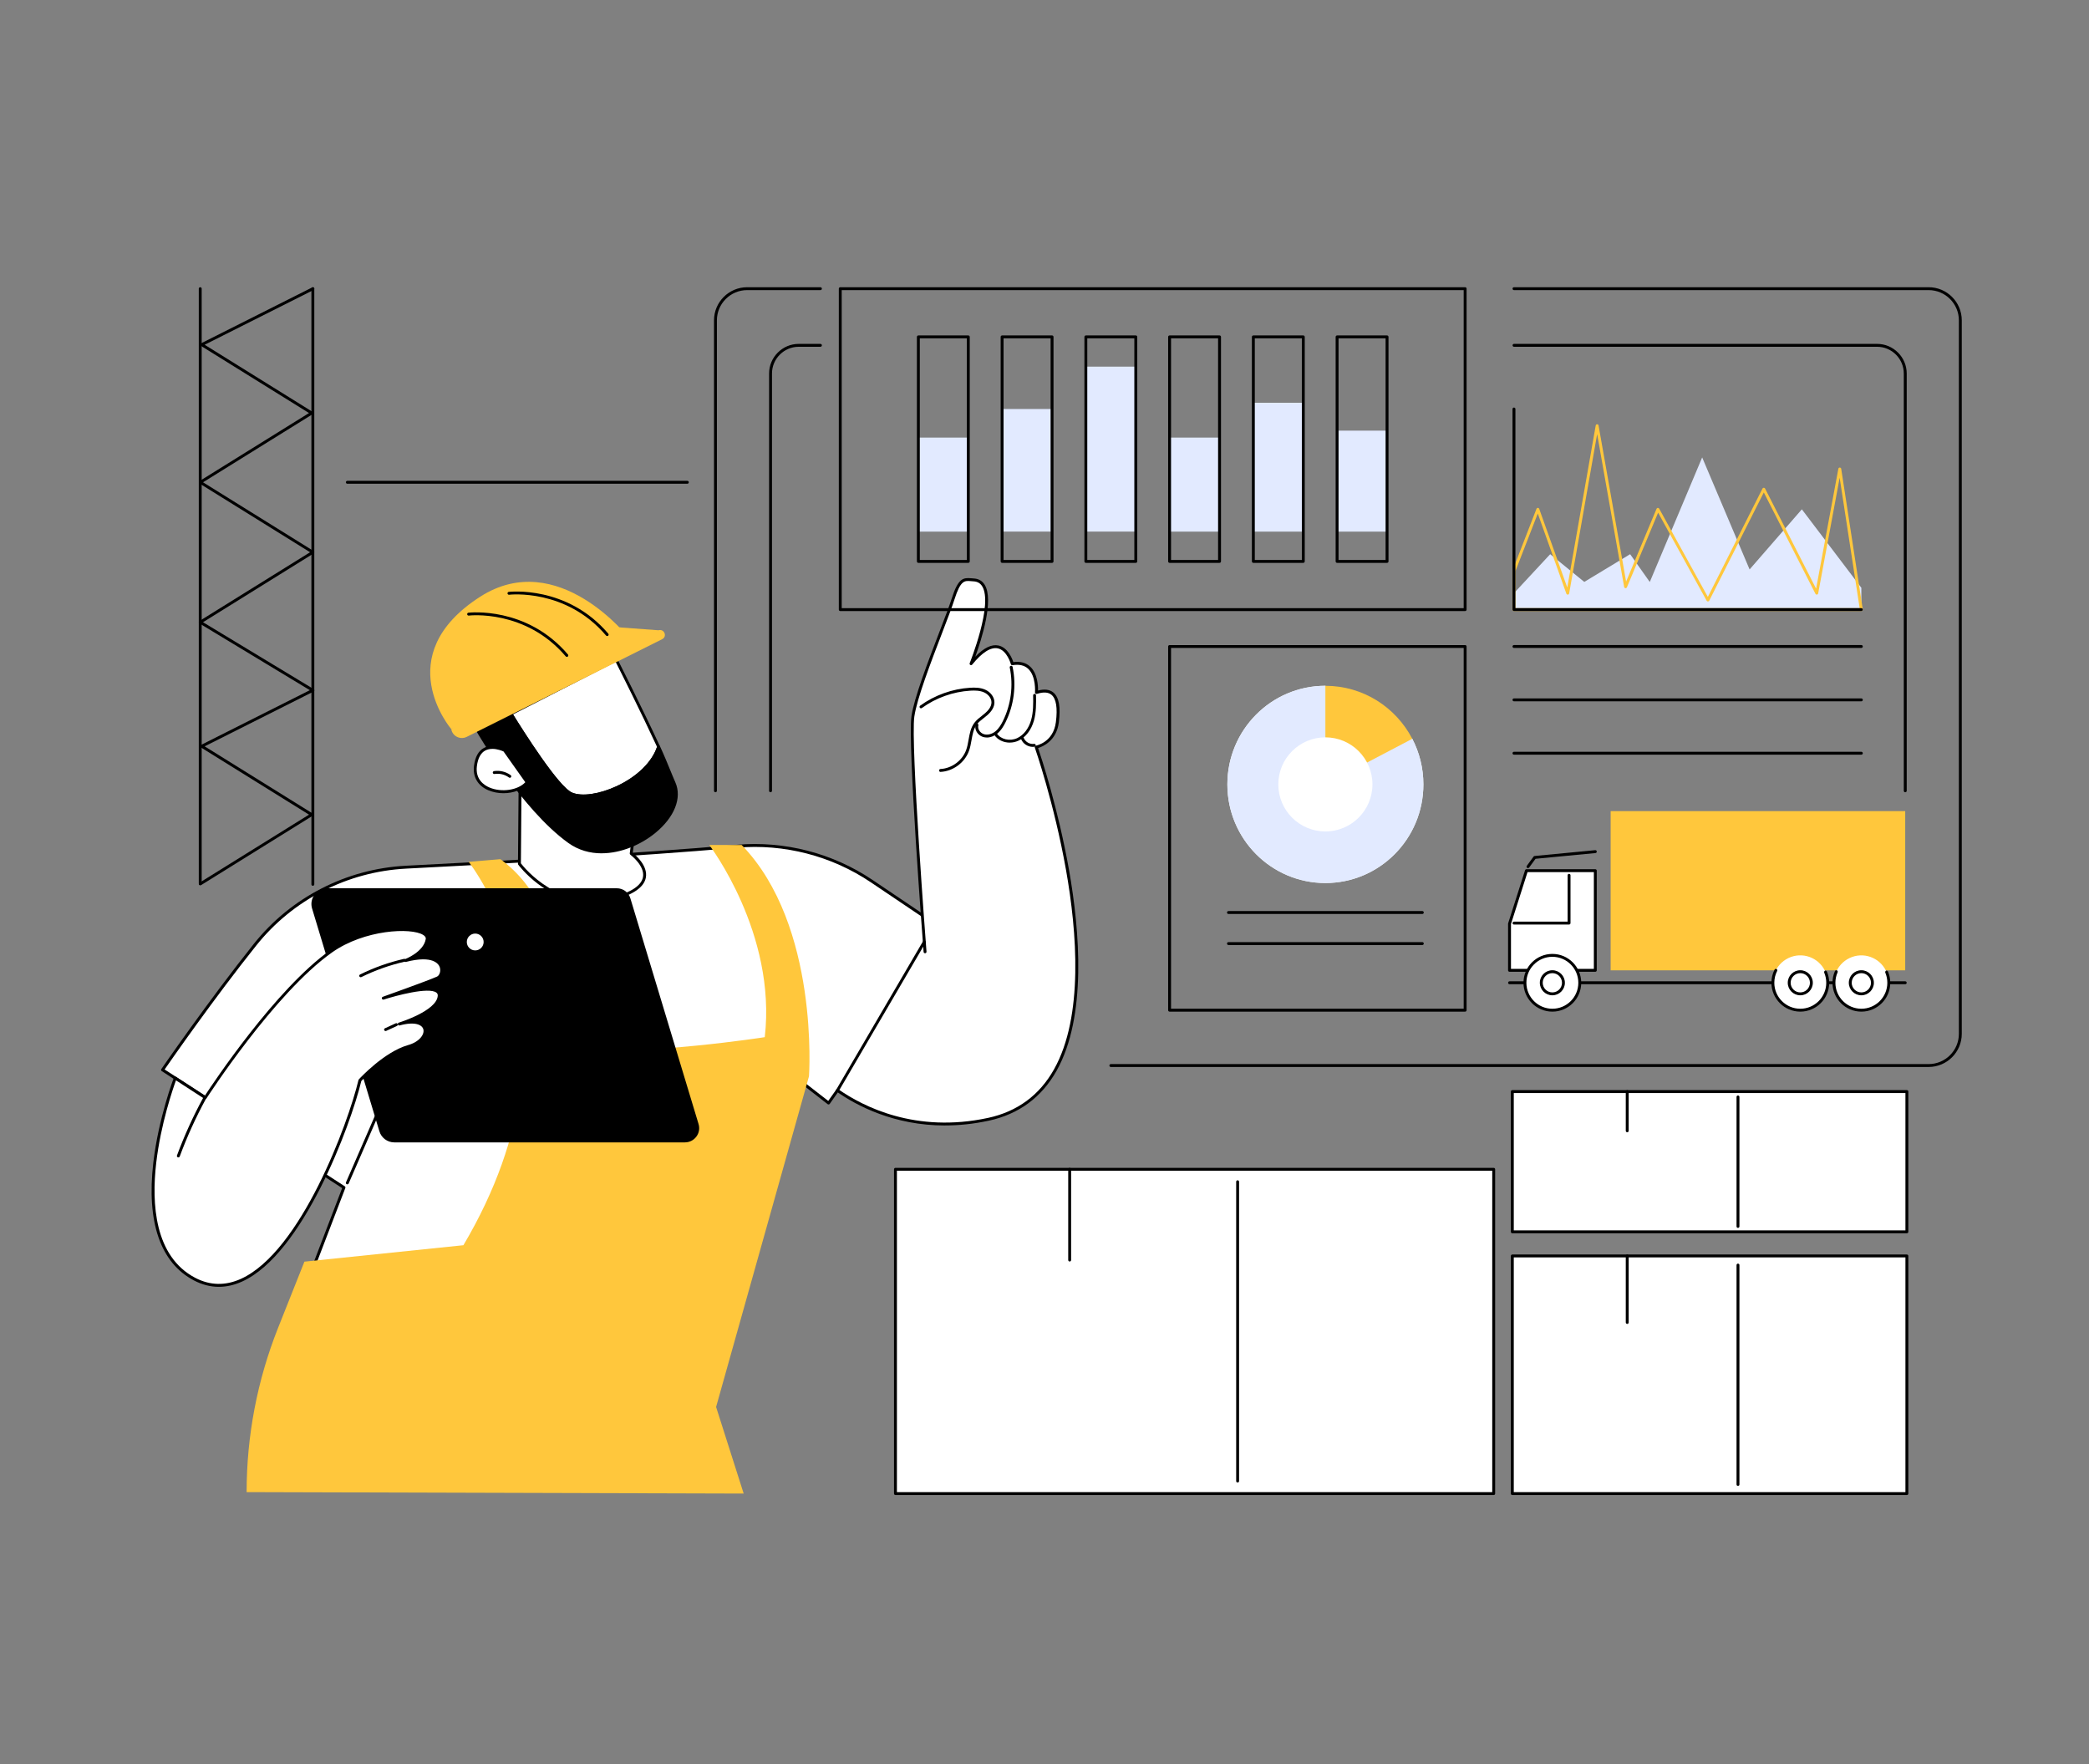 <?xml version="1.0" encoding="UTF-8"?>
<svg id="Layer_1" data-name="Layer 1" xmlns="http://www.w3.org/2000/svg" viewBox="0 0 752 635">
  <rect x="0" y="0" width="752" height="635" fill="#808080" stroke="none"/>
  <defs>
    <style>
      .cls-1 {
        fill: #e2eaff;
      }

      .cls-2 {
        fill: #ffc73c;
      }

      .cls-3 {
        fill: #fff;
      }
    </style>
  </defs>
  <g id="Reports_and_analytics" data-name="Reports and analytics">
    <g>
      <g>
        <g>
          <path class="cls-3" d="M123.82,427.47l-65.3-42.34s16.76-24.37,33.33-45.11c13.28-16.63,33.06-26.75,54.29-27.86,32.39-1.69,78.12-3.99,119.16-7.54,17.12-1.48,34.22,2.94,48.47,12.54l27.73,18.68-43.23,61.2-16.16-12.56-130.86,80.15h-41.67l14.23-37.16Z"/>
          <path d="M151.25,465.16h-41.67c-.17,0-.33-.08-.43-.23-.1-.14-.12-.32-.06-.48l14.08-36.77-64.94-42.11c-.12-.08-.2-.2-.23-.34-.03-.14,0-.28.08-.4.17-.24,16.96-24.62,33.35-45.14,13.35-16.71,33.28-26.94,54.67-28.05l5.69-.3c31.56-1.64,74.78-3.89,113.46-7.24,17.18-1.49,34.51,3,48.81,12.63l27.73,18.68c.12.08.2.2.22.34.03.14,0,.28-.09.4l-43.23,61.2c-.08.12-.21.19-.35.22-.14.02-.28-.02-.4-.1l-15.87-12.34-130.55,79.96c-.08.05-.18.08-.27.08ZM110.34,464.11h40.76l130.73-80.07c.19-.11.42-.1.59.03l15.73,12.23,42.61-60.32-27.28-18.38c-14.1-9.5-31.19-13.93-48.13-12.46-38.7,3.35-81.93,5.6-113.49,7.24l-5.69.3c-21.1,1.1-40.75,11.18-53.91,27.66-15.15,18.97-30.65,41.24-33,44.64l64.85,42.05c.21.13.29.39.2.63l-13.96,36.45Z"/>
        </g>
        <path d="M125.03,426.33c-.07,0-.14-.01-.21-.04-.26-.11-.39-.42-.27-.69l10.39-23.91c.11-.26.42-.39.69-.27.26.11.39.42.27.69l-10.39,23.91c-.09.2-.28.31-.48.31Z"/>
      </g>
      <path class="cls-2" d="M168.72,310.25s45.86,57.3-1.9,137.99l-57.24,5.92-9.48,23.84c-7.48,18.81-11.32,38.87-11.32,59.12l178.93.52-9.93-31.17,33.44-119.04s3.86-54.3-24.23-83.26h-11.67s24.3,31.77,19.98,69.18c0,0-43.47,6.77-67.87,4.18,0,0-1.04-49.4-27.3-68.25l-11.41.96Z"/>
      <g>
        <g>
          <path class="cls-3" d="M187.26,277.02l-.28,33.93s13.11,18.17,33.85,12.52c20.74-5.65,6.39-16.23,6.39-16.23l3-22.81-42.96-7.41Z"/>
          <path d="M212.96,325.07c-16.21,0-26.28-13.65-26.4-13.81-.07-.09-.1-.2-.1-.31l.28-33.93c0-.15.07-.3.19-.4.12-.1.27-.14.42-.11l42.96,7.41c.28.05.47.31.43.58l-2.96,22.51c1.12.89,5.5,4.68,4.71,8.91-.64,3.43-4.51,6.14-11.52,8.05-2.81.77-5.49,1.1-8.02,1.1ZM187.51,310.78c1.25,1.63,13.98,17.42,33.19,12.19,6.58-1.79,10.2-4.23,10.76-7.23.77-4.09-4.5-8.03-4.55-8.07-.15-.11-.23-.3-.21-.49l2.94-22.31-41.86-7.22-.27,33.14Z"/>
        </g>
        <g>
          <g>
            <g>
              <path class="cls-3" d="M205.75,285.8c7.72,3.24,27.41-4.58,31.33-17-6.32-13.69-15.23-31.26-15.23-31.26l-37.9,19.41c4.57,7.42,16.86,26.77,21.8,28.84Z"/>
              <path d="M210.04,287.05c-1.73,0-3.26-.25-4.49-.77-5.03-2.11-17.09-21.02-22.05-29.05-.08-.12-.1-.27-.06-.41.04-.14.14-.26.26-.32l37.9-19.41c.12-.06.27-.07.4-.03.13.04.24.14.3.26.09.18,8.99,17.73,15.24,31.27.05.12.06.25.02.38-1.84,5.84-7.52,11.45-15.17,15-4.36,2.02-8.78,3.09-12.36,3.09ZM184.69,257.17c4.15,6.71,16.5,26.15,21.26,28.15,3.51,1.48,9.8.57,16.01-2.31,7.31-3.39,12.74-8.67,14.56-14.17-5.66-12.26-13.45-27.72-14.9-30.59l-36.93,18.91Z"/>
            </g>
            <g>
              <path d="M242.6,281.78c-1.25-2.79-3.06-7.64-5.53-12.97-3.91,12.41-23.61,20.24-31.33,17-4.94-2.07-17.23-21.43-21.8-28.84l-11.93,6.11s15.78,27.66,32.85,39.94c16.25,11.68,43.84-7.57,37.73-21.23Z"/>
              <path d="M216.57,307.17c-4.18,0-8.33-1.1-12-3.74-16.97-12.2-32.84-39.83-33-40.1-.07-.12-.09-.27-.05-.41.04-.14.14-.25.26-.32l11.93-6.11c.24-.13.54-.04.68.19,3.82,6.2,16.68,26.58,21.56,28.63,3.51,1.48,9.8.57,16.01-2.31,7.4-3.43,12.86-8.8,14.62-14.36.07-.21.25-.35.47-.36.23,0,.42.11.51.3,1.53,3.31,2.82,6.46,3.85,8.98.65,1.58,1.2,2.94,1.68,4,2.51,5.61-.26,12.63-7.23,18.31-5.12,4.18-12.25,7.29-19.28,7.29ZM172.75,263.28c2.17,3.7,16.86,28.11,32.43,39.3,9.39,6.75,22.14,2.91,30.01-3.51,6.59-5.37,9.24-11.92,6.93-17.08-.48-1.07-1.04-2.44-1.69-4.03-.91-2.22-2.02-4.92-3.3-7.78-2.2,5.4-7.61,10.48-14.73,13.77-6.47,3-13.08,3.91-16.85,2.32-4.94-2.08-16.69-20.39-21.79-28.64l-11.01,5.64Z"/>
            </g>
          </g>
          <g>
            <g>
              <path class="cls-3" d="M181.6,270.1s-9.14-4.65-10.45,5.63c-1.31,10.27,13.99,11.62,18.61,5.89l-8.16-11.52Z"/>
              <path d="M181.23,285.53c-1.85,0-3.73-.34-5.43-1.06-3.79-1.61-5.68-4.82-5.17-8.8.41-3.23,1.62-5.39,3.59-6.44,3.29-1.75,7.44.32,7.61.41.08.04.14.09.19.16l8.16,11.52c.13.19.13.45-.02.63-1.85,2.3-5.34,3.58-8.93,3.58ZM177.23,269.58c-.85,0-1.72.15-2.52.57-1.65.88-2.68,2.78-3.04,5.64-.6,4.76,2.59,6.87,4.55,7.7,4.36,1.85,10.24.95,12.88-1.91l-7.84-11.07c-.45-.21-2.17-.94-4.03-.94Z"/>
            </g>
            <path d="M183.54,279.98c-.11,0-.21-.03-.31-.1-1.5-1.09-3.4-1.56-5.23-1.27-.29.05-.55-.15-.6-.43-.05-.29.15-.55.43-.6,2.1-.33,4.29.2,6.01,1.46.23.17.28.5.11.73-.1.14-.26.21-.42.21Z"/>
          </g>
          <g>
            <g>
              <path class="cls-2" d="M237.08,226.88l-22.3-1.64-52.34,37.22c.43,2.57,3.29,3.97,5.63,2.76l70.3-35.13c1.91-.96.77-3.8-1.29-3.22Z"/>
              <path class="cls-2" d="M215.21,239.13l11.36-9.27s-25.68-33.08-53.76-15.03c-33,21.22-10.37,47.62-10.37,47.62l52.77-23.33Z"/>
            </g>
            <path d="M204.05,236.45c-.15,0-.29-.06-.4-.18-14.48-17.04-34.69-14.71-34.89-14.68-.29.04-.55-.17-.58-.45-.04-.29.17-.55.45-.58.21-.03,20.95-2.44,35.82,15.04.19.22.16.55-.06.74-.1.08-.22.12-.34.12Z"/>
            <path d="M218.57,228.95c-.15,0-.29-.06-.4-.18-14.48-17.04-34.69-14.71-34.89-14.68-.29.04-.55-.17-.58-.45-.04-.29.17-.55.45-.58.21-.02,20.95-2.44,35.82,15.04.19.22.16.55-.06.74-.1.08-.22.12-.34.12Z"/>
          </g>
        </g>
      </g>
      <g>
        <path class="cls-3" d="M328.61,257.89c-1.42,9.71,4.37,84.73,4.37,84.73l-4.03-3.09s-25.89,24.19-33.61,47.99c0,0,22.75,23.51,60.45,15.4,59.69-12.85,17.22-133.99,17.22-133.99,0,0,6.64-1.22,7.61-8.92.97-7.7-.53-12.94-7.52-10.72,0,0,1.04-11.98-8.71-10.35,0,0-3.64-13.81-14.83-.02,0,0,11.96-29.57.9-30.16-3.04-.16-4.8-1.25-7.37,6.85-2.57,8.1-13.07,32.58-14.49,42.29Z"/>
        <path d="M340.16,405.14c-18.37,0-31.83-7.17-38.99-12.19-.24-.17-.29-.49-.13-.73.17-.24.49-.29.73-.13,8.94,6.26,27.84,15.93,53.91,10.32,10.53-2.27,18.53-8.16,23.77-17.52,10.68-19.06,8.23-49.51,4.3-71.7-4.27-24.09-11.17-43.9-11.24-44.1-.05-.14-.04-.3.04-.43.08-.13.21-.22.36-.25.26-.05,6.28-1.26,7.19-8.47.65-5.11.11-8.42-1.59-9.84-1.15-.96-2.92-1.07-5.26-.32-.16.05-.35.02-.48-.09s-.21-.28-.19-.45c0-.06.46-5.8-2.48-8.52-1.35-1.24-3.24-1.67-5.62-1.27-.27.04-.52-.12-.59-.38-.01-.05-1.35-4.96-4.68-5.67-2.54-.54-5.65,1.42-9.24,5.84-.16.2-.45.25-.67.12-.22-.13-.32-.41-.22-.65.09-.21,8.54-21.3,4.46-27.71-.69-1.09-1.71-1.66-3.1-1.73-.31-.02-.61-.04-.9-.07-2.34-.21-3.75-.33-5.94,6.55-.84,2.65-2.51,7.02-4.45,12.07-4.04,10.54-9.07,23.65-10.01,30.14-1.39,9.54,4.32,83.87,4.38,84.62.02.29-.19.54-.48.56-.29.02-.54-.19-.56-.48-.24-3.07-5.78-75.19-4.37-84.85.96-6.6,6.01-19.78,10.07-30.36,1.93-5.04,3.6-9.39,4.43-12.01,2.32-7.32,4.09-7.53,7.03-7.28.28.02.57.05.87.07,1.73.09,3.05.84,3.92,2.21,3.49,5.48-1.15,19.91-3.34,25.96,3.09-3.21,5.9-4.56,8.36-4.03,3.33.72,4.89,4.63,5.33,5.97,2.51-.32,4.54.21,6.05,1.61,2.67,2.46,2.88,6.86,2.84,8.62,2.36-.61,4.22-.37,5.53.72,2.02,1.68,2.66,5.2,1.96,10.77-.84,6.61-5.75,8.69-7.46,9.21,1.13,3.33,7.2,21.76,11.1,43.73,3.96,22.36,6.41,53.06-4.42,72.39-5.4,9.63-13.63,15.69-24.46,18.03-5.58,1.2-10.83,1.71-15.74,1.71Z"/>
        <path d="M338.57,277.87c-.28,0-.51-.22-.52-.5-.01-.29.21-.53.5-.55,4.08-.21,7.89-3.04,9.27-6.89.42-1.16.64-2.45.86-3.69.37-2.1.75-4.27,2.07-6.04.76-1.02,1.75-1.79,2.72-2.54.39-.31.8-.62,1.17-.95,1.05-.9,2.29-2.31,2.27-3.91-.02-1.64-1.35-2.97-2.66-3.56-1.57-.71-3.38-.71-4.93-.62-6.22.37-12.43,2.59-17.47,6.25-.23.17-.56.12-.73-.12-.17-.23-.12-.56.12-.73,5.21-3.78,11.61-6.07,18.03-6.45,1.69-.1,3.65-.09,5.43.71,1.94.87,3.25,2.68,3.27,4.5.02,1.61-.87,3.2-2.63,4.72-.4.34-.81.66-1.21.98-.95.74-1.85,1.44-2.52,2.34-1.17,1.57-1.51,3.53-1.88,5.6-.23,1.29-.46,2.62-.91,3.86-1.52,4.23-5.72,7.35-10.21,7.58,0,0-.02,0-.03,0Z"/>
        <path d="M355.23,265.48c-.47,0-.93-.07-1.37-.2-1.94-.61-3.16-2.65-2.68-4.45.07-.28.36-.44.64-.37.28.07.44.36.37.64-.34,1.26.59,2.74,1.99,3.18,1.28.4,2.86.02,4.13-1,1.29-1.04,2.15-2.57,2.74-3.78,2.91-5.92,3.78-12.74,2.44-19.21-.06-.28.12-.56.41-.62.28-.06.56.12.62.41,1.39,6.69.49,13.75-2.53,19.88-.65,1.31-1.57,2.97-3.03,4.14-1.12.9-2.46,1.39-3.73,1.39Z"/>
        <path d="M363.5,267.32c-2.25,0-4.42-1-5.56-2.78-.16-.24-.08-.57.16-.72.24-.16.57-.08.72.16,1.4,2.19,4.7,2.96,7.36,1.72,2.33-1.09,4.17-3.49,5.03-6.59.79-2.84.75-5.87.7-8.8,0-.29.23-.53.51-.53h0c.29,0,.52.23.52.51.05,3,.09,6.11-.74,9.09-.95,3.39-2.99,6.04-5.59,7.25-.99.46-2.07.68-3.12.68Z"/>
        <path d="M371.77,268.85c-1.8,0-3.58-1.17-4.22-2.87-.1-.27.03-.57.3-.67.27-.1.57.03.67.3.54,1.43,2.21,2.4,3.72,2.16.29-.05.55.15.6.43.05.28-.15.55-.43.6-.21.03-.43.05-.64.05Z"/>
        <path d="M301.47,393.04c-.09,0-.18-.02-.26-.07-.25-.15-.33-.47-.19-.71l31.25-53.43c.15-.25.46-.33.71-.19.25.15.33.47.19.71l-31.25,53.43c-.1.17-.27.26-.45.26Z"/>
      </g>
      <g>
        <g>
          <g>
            <path d="M250.96,404.78l-24.54-81.23c-.59-1.94-2.37-3.27-4.4-3.27h-104.25c-3.45,0-5.92,3.33-4.92,6.63l24.21,80.14c.66,2.17,2.66,3.66,4.92,3.66h104.58c3.08,0,5.29-2.98,4.4-5.93Z"/>
            <path d="M246.56,411.23h-104.58c-2.52,0-4.7-1.62-5.42-4.03l-24.21-80.14c-.52-1.73-.21-3.56.88-5.02,1.08-1.45,2.74-2.29,4.55-2.29h104.25c2.28,0,4.24,1.46,4.9,3.64l24.54,81.23c.47,1.57.19,3.22-.79,4.53-.98,1.31-2.47,2.07-4.11,2.07ZM117.76,320.8c-1.48,0-2.83.68-3.71,1.87-.88,1.19-1.14,2.68-.71,4.09l24.21,80.14c.59,1.96,2.37,3.28,4.42,3.28h104.58c1.3,0,2.5-.6,3.27-1.65.78-1.05,1.01-2.36.63-3.61l-24.54-81.23c-.52-1.73-2.09-2.9-3.9-2.9h-104.25Z"/>
          </g>
          <path class="cls-3" d="M174.1,339.09c0,1.67-1.36,3.03-3.03,3.03s-3.03-1.36-3.03-3.03,1.36-3.03,3.03-3.03,3.03,1.36,3.03,3.03Z"/>
        </g>
        <g>
          <g>
            <path class="cls-3" d="M63.08,388.09s-21.98,57.17,6.93,72.35c28.91,15.18,54.43-50.12,59.53-71.54,0,0,8.94-9.79,17.51-12.21,8.37-2.37,8.41-11.27-3.35-8.06,0,0,13.97-4.26,14.39-10.12.41-5.86-20.12.8-20.12.8,0,0,16.08-5.73,19.55-7.28,2.69-1.2,3.18-10.08-11.5-6.27,0,0,6.92-2.61,7.76-7.63.85-5.01-20.7-5.52-34.58,4.31-21.08,14.94-45.31,52.66-45.31,52.66l-10.83-7.02Z"/>
            <path d="M78.78,463.22c-3.05,0-6.05-.77-9-2.32-12.03-6.32-17.07-20.97-14.59-42.39,1.87-16.07,7.35-30.46,7.41-30.61.06-.15.18-.26.33-.31.15-.05.31-.03.45.06l10.39,6.74c2.8-4.28,25.46-38.41,45.16-52.37,12.18-8.63,29.33-9.28,34-6.35,1.37.86,1.51,1.86,1.4,2.55-.48,2.86-2.76,4.96-4.77,6.29,7.32-1.04,9.25,1.85,9.76,3.3.65,1.85-.08,4.04-1.55,4.7-1.55.69-5.54,2.19-9.51,3.65,3.94-.71,7.86-.96,9.51.34.64.5.94,1.2.88,2.05-.28,3.91-5.92,7.05-10.15,8.86,3,.06,4.51,1.33,4.92,2.82.66,2.38-1.47,5.63-6.18,6.96-7.88,2.23-16.22,10.94-17.18,11.96-3.83,15.93-20.96,62.19-42.87,72.15-2.81,1.28-5.61,1.92-8.38,1.92ZM63.35,388.88c-1.05,2.89-5.49,15.68-7.12,29.77-1.69,14.6-.63,33.62,14.03,41.32,5.33,2.8,10.87,2.92,16.47.38,21.61-9.82,38.58-55.9,42.32-71.57.02-.09.06-.17.12-.23.37-.4,9.14-9.92,17.76-12.36,4.03-1.14,5.97-3.84,5.46-5.68-.44-1.59-2.94-2.9-8.54-1.38-.27.07-.56-.08-.64-.36-.08-.27.08-.56.35-.65.14-.04,13.64-4.22,14.02-9.65.04-.5-.12-.87-.48-1.15-2.71-2.12-14.61,1.08-18.96,2.49-.27.09-.56-.06-.66-.33-.09-.27.05-.56.32-.66.16-.06,16.1-5.74,19.51-7.27.87-.39,1.5-1.96.99-3.4-.38-1.08-2.38-4.42-12.15-1.89-.27.07-.55-.08-.63-.35-.08-.26.05-.55.31-.65.07-.03,6.65-2.57,7.43-7.22.03-.2.14-.82-.92-1.49-4.34-2.73-21.19-1.94-32.84,6.32-20.76,14.71-44.93,52.14-45.17,52.52-.08.12-.19.2-.33.23-.14.03-.28,0-.39-.07l-10.28-6.67Z"/>
          </g>
          <path d="M129.84,351.78c-.19,0-.38-.11-.47-.29-.13-.26-.02-.57.24-.7,5.03-2.49,10.36-4.38,15.84-5.63.28-.06.56.11.63.39.06.28-.11.56-.39.63-5.4,1.23-10.65,3.09-15.61,5.54-.07.04-.15.05-.23.05Z"/>
          <path d="M138.79,371.14c-.2,0-.39-.11-.48-.3-.12-.26,0-.57.26-.69l3.89-1.79c.26-.12.57,0,.69.26.12.26,0,.57-.26.69l-3.89,1.79c-.07.03-.14.05-.22.05Z"/>
          <path d="M64.2,416.63c-.06,0-.12-.01-.18-.03-.27-.1-.41-.4-.31-.67,2.64-7.13,5.82-14.13,9.46-20.81.14-.25.45-.35.71-.21.25.14.35.46.21.71-3.61,6.63-6.77,13.59-9.39,20.67-.08.21-.28.34-.49.34Z"/>
        </g>
      </g>
    </g>
    <g>
      <path d="M527.42,364.16h-106.39c-.29,0-.52-.23-.52-.52v-130.91c0-.29.23-.52.52-.52h106.39c.29,0,.52.23.52.52v130.91c0,.29-.23.52-.52.52ZM421.55,363.11h105.35v-129.87h-105.35v129.87Z"/>
      <g>
        <rect class="cls-2" x="579.81" y="291.97" width="106.04" height="57.31" transform="translate(1265.65 641.26) rotate(180)"/>
        <path d="M685.85,354.29h-142.44c-.29,0-.52-.23-.52-.52s.23-.52.52-.52h142.44c.29,0,.52.23.52.52s-.23.52-.52.52Z"/>
        <g>
          <polygon class="cls-3" points="543.4 349.28 574.28 349.28 574.28 313.41 549.5 313.41 543.4 332.54 543.4 349.28"/>
          <path d="M574.28,349.81h-30.88c-.29,0-.52-.23-.52-.52v-16.75c0-.05,0-.11.02-.16l6.1-19.13c.07-.22.27-.36.5-.36h24.78c.29,0,.52.23.52.52v35.88c0,.29-.23.52-.52.52ZM543.92,348.76h29.84v-34.83h-23.88l-5.96,18.69v16.14Z"/>
        </g>
        <path d="M564.83,332.81h-19.82c-.29,0-.52-.23-.52-.52s.23-.52.52-.52h19.3v-16.69c0-.29.23-.52.52-.52s.52.23.52.52v17.21c0,.29-.23.52-.52.52Z"/>
        <path d="M550.05,312.5c-.11,0-.21-.03-.31-.1-.23-.17-.28-.5-.11-.73l2.43-3.33c.09-.12.22-.2.37-.21l21.8-2.09c.3-.03.54.18.57.47.03.29-.18.54-.47.57l-21.57,2.06-2.3,3.14c-.1.14-.26.21-.42.21Z"/>
        <g>
          <g>
            <circle class="cls-3" cx="558.82" cy="353.77" r="9.87" transform="translate(-40.77 74.62) rotate(-7.37)"/>
            <path d="M558.82,364.16c-5.73,0-10.39-4.66-10.39-10.39s4.66-10.39,10.39-10.39,10.39,4.66,10.39,10.39-4.66,10.39-10.39,10.39ZM558.82,344.42c-5.15,0-9.35,4.19-9.35,9.35s4.19,9.35,9.35,9.35,9.35-4.19,9.35-9.35-4.19-9.35-9.35-9.35Z"/>
          </g>
          <g>
            <path class="cls-3" d="M554.83,353.77c0,2.2,1.79,3.99,3.99,3.99s3.99-1.79,3.99-3.99-1.79-3.99-3.99-3.99-3.99,1.79-3.99,3.99Z"/>
            <path d="M558.82,358.28c-2.49,0-4.51-2.02-4.51-4.51s2.02-4.51,4.51-4.51,4.51,2.02,4.51,4.51-2.02,4.51-4.51,4.51ZM558.82,350.3c-1.91,0-3.47,1.56-3.47,3.47s1.56,3.47,3.47,3.47,3.47-1.56,3.47-3.47-1.56-3.47-3.47-3.47Z"/>
          </g>
        </g>
        <g>
          <circle class="cls-3" cx="648.07" cy="353.77" r="9.87" transform="translate(-89.29 315.65) rotate(-25.67)"/>
          <path d="M648.07,364.16c-5.73,0-10.39-4.66-10.39-10.39,0-1.66.38-3.25,1.13-4.72.13-.26.45-.36.7-.23.26.13.36.45.23.7-.68,1.32-1.02,2.75-1.02,4.25,0,5.15,4.19,9.35,9.35,9.35s9.35-4.19,9.35-9.35c0-1.26-.25-2.49-.73-3.64-.11-.27.01-.57.28-.68.27-.11.57.01.68.28.54,1.28.82,2.64.82,4.04,0,5.73-4.66,10.39-10.39,10.39Z"/>
          <g>
            <path class="cls-3" d="M644.08,353.77c0,2.2,1.79,3.99,3.99,3.99s3.99-1.79,3.99-3.99-1.79-3.99-3.99-3.99-3.99,1.79-3.99,3.99Z"/>
            <path d="M648.07,358.28c-2.49,0-4.51-2.02-4.51-4.51s2.02-4.51,4.51-4.51,4.51,2.02,4.51,4.51-2.02,4.51-4.51,4.51ZM648.07,350.3c-1.91,0-3.47,1.56-3.47,3.47s1.56,3.47,3.47,3.47,3.47-1.56,3.47-3.47-1.56-3.47-3.47-3.47Z"/>
          </g>
        </g>
        <g>
          <circle class="cls-3" cx="670.05" cy="353.77" r="9.87" transform="translate(-87.12 325.18) rotate(-25.67)"/>
          <path d="M670.05,364.16c-5.73,0-10.39-4.66-10.39-10.39,0-1.46.3-2.88.89-4.2.12-.26.43-.38.69-.27.26.12.38.43.27.69-.53,1.19-.8,2.46-.8,3.78,0,5.15,4.19,9.35,9.35,9.35s9.35-4.19,9.35-9.35c0-1.26-.25-2.49-.73-3.64-.11-.27.01-.57.28-.68.26-.11.57.01.68.28.54,1.28.82,2.64.82,4.04,0,5.73-4.66,10.39-10.39,10.39Z"/>
          <g>
            <path class="cls-3" d="M666.06,353.77c0,2.2,1.79,3.99,3.99,3.99s3.99-1.79,3.99-3.99-1.79-3.99-3.99-3.99-3.99,1.79-3.99,3.99Z"/>
            <path d="M670.05,358.28c-2.49,0-4.51-2.02-4.51-4.51s2.02-4.51,4.51-4.51,4.51,2.02,4.51,4.51-2.02,4.51-4.51,4.51ZM670.05,350.3c-1.91,0-3.47,1.56-3.47,3.47s1.56,3.47,3.47,3.47,3.47-1.56,3.47-3.47-1.56-3.47-3.47-3.47Z"/>
          </g>
        </g>
      </g>
      <g>
        <g>
          <path class="cls-3" d="M477.11,282.36v-35.5c-19.48,0-35.28,15.89-35.28,35.5s15.79,35.5,35.28,35.5,35.28-15.89,35.28-35.5c0-5.93-1.45-11.51-4-16.42l-31.28,16.42Z"/>
          <path class="cls-1" d="M508.39,265.94l-31.28-19.07c-19.48,0-35.28,15.89-35.28,35.5s15.79,35.5,35.28,35.5,35.28-15.89,35.28-35.5c0-5.93-1.45-11.51-4-16.42Z"/>
          <path class="cls-2" d="M508.39,265.94c-5.89-11.34-17.69-19.07-31.28-19.07v35.5l31.28-16.42Z"/>
          <circle class="cls-3" cx="477.11" cy="282.36" r="16.94"/>
        </g>
        <path d="M512.01,329h-69.79c-.29,0-.52-.23-.52-.52s.23-.52.52-.52h69.79c.29,0,.52.23.52.52s-.23.52-.52.52Z"/>
        <path d="M512.01,340.18h-69.79c-.29,0-.52-.23-.52-.52s.23-.52.52-.52h69.79c.29,0,.52.23.52.52s-.23.52-.52.52Z"/>
      </g>
      <g>
        <polygon class="cls-1" points="670.05 219.44 545.01 219.44 545.01 213.52 558.04 199.49 570.31 209.47 586.82 199.49 593.89 209.5 612.75 164.66 629.82 204.98 648.63 183.34 670.05 211.59 670.05 219.44"/>
        <path class="cls-2" d="M670.05,219.96h-125.05c-.29,0-.52-.23-.52-.52v-13.96c0-.06.01-.13.04-.19l8.59-22.14c.08-.2.27-.33.49-.33h0c.22,0,.41.14.49.35l10.1,28.32,10.24-58.34c.04-.25.26-.43.51-.43s.47.18.51.43l9.92,56.2,10.96-26.21c.08-.19.25-.31.45-.32.2-.01.39.09.49.27l17.52,31.78,19.67-39c.09-.18.27-.29.47-.29h0c.2,0,.38.11.47.29l18.36,36.04,8.01-43.17c.05-.25.25-.44.52-.43.26,0,.47.19.51.44l7.76,50.61c.02.15-.02.3-.12.42-.1.12-.24.18-.4.18ZM545.53,218.92h123.91l-7.2-46.96-7.73,41.66c-.04.22-.22.39-.44.42-.22.04-.44-.08-.54-.28l-18.59-36.49-19.65,38.96c-.09.17-.26.28-.46.29h0c-.19,0-.37-.1-.46-.27l-17.48-31.7-11.23,26.86c-.09.21-.3.34-.54.32-.23-.03-.42-.2-.46-.43l-9.72-55.04-10.07,57.36c-.04.23-.23.41-.47.43-.24.02-.46-.12-.54-.34l-10.29-28.86-8.05,20.74v13.34Z"/>
        <path d="M670.05,219.96h-125.05c-.29,0-.52-.23-.52-.52v-72.21c0-.29.23-.52.52-.52s.52.23.52.52v71.68h124.52c.29,0,.52.23.52.52s-.23.52-.52.52Z"/>
      </g>
      <g>
        <path d="M527.42,219.96h-224.94c-.29,0-.52-.23-.52-.52v-115.53c0-.29.23-.52.52-.52h224.94c.29,0,.52.23.52.52v115.53c0,.29-.23.52-.52.52ZM303,218.92h223.9v-114.49h-223.9v114.49Z"/>
        <g>
          <rect class="cls-1" x="330.59" y="157.52" width="17.98" height="33.85"/>
          <rect class="cls-1" x="360.73" y="147.23" width="17.98" height="44.13"/>
          <rect class="cls-1" x="390.88" y="131.98" width="17.98" height="59.38"/>
          <rect class="cls-1" x="421.03" y="157.52" width="17.98" height="33.85"/>
          <rect class="cls-1" x="451.18" y="144.98" width="17.98" height="46.39"/>
          <rect class="cls-1" x="481.33" y="155.02" width="17.98" height="36.35"/>
        </g>
        <g>
          <path d="M348.57,202.61h-17.98c-.29,0-.52-.23-.52-.52v-80.82c0-.29.23-.52.52-.52h17.98c.29,0,.52.23.52.52v80.82c0,.29-.23.52-.52.52ZM331.11,201.57h16.94v-79.78h-16.94v79.78Z"/>
          <path d="M378.72,202.61h-17.98c-.29,0-.52-.23-.52-.52v-80.82c0-.29.23-.52.52-.52h17.98c.29,0,.52.23.52.52v80.82c0,.29-.23.52-.52.52ZM361.26,201.57h16.94v-79.78h-16.94v79.78Z"/>
          <path d="M408.87,202.61h-17.98c-.29,0-.52-.23-.52-.52v-80.82c0-.29.23-.52.52-.52h17.98c.29,0,.52.23.52.52v80.82c0,.29-.23.52-.52.52ZM391.4,201.57h16.94v-79.78h-16.94v79.78Z"/>
          <path d="M439.01,202.61h-17.98c-.29,0-.52-.23-.52-.52v-80.82c0-.29.23-.52.52-.52h17.98c.29,0,.52.23.52.52v80.82c0,.29-.23.52-.52.52ZM421.55,201.57h16.94v-79.78h-16.94v79.78Z"/>
          <path d="M469.16,202.61h-17.98c-.29,0-.52-.23-.52-.52v-80.82c0-.29.23-.52.52-.52h17.98c.29,0,.52.23.52.52v80.82c0,.29-.23.52-.52.52ZM451.7,201.57h16.94v-79.78h-16.94v79.78Z"/>
          <path d="M499.31,202.61h-17.98c-.29,0-.52-.23-.52-.52v-80.82c0-.29.23-.52.52-.52h17.98c.29,0,.52.23.52.52v80.82c0,.29-.23.52-.52.52ZM481.85,201.57h16.94v-79.78h-16.94v79.78Z"/>
        </g>
      </g>
      <path d="M694.27,384.08h-294.39c-.29,0-.52-.23-.52-.52s.23-.52.52-.52h294.39c6,0,10.89-4.88,10.89-10.89V115.32c0-6-4.88-10.89-10.89-10.89h-149.26c-.29,0-.52-.23-.52-.52s.23-.52.52-.52h149.26c6.58,0,11.93,5.35,11.93,11.93v256.83c0,6.58-5.35,11.93-11.93,11.93Z"/>
      <path d="M685.85,285.18c-.29,0-.52-.23-.52-.52v-150.2c0-5.31-4.32-9.63-9.62-9.63h-130.69c-.29,0-.52-.23-.52-.52s.23-.52.52-.52h130.69c5.88,0,10.67,4.79,10.67,10.67v150.2c0,.29-.23.52-.52.52Z"/>
      <path d="M257.55,285.18c-.29,0-.52-.23-.52-.52V115.32c0-6.58,5.35-11.93,11.93-11.93h26.38c.29,0,.52.23.52.52s-.23.52-.52.52h-26.38c-6,0-10.89,4.88-10.89,10.89v169.34c0,.29-.23.52-.52.52Z"/>
      <path d="M277.38,285.18c-.29,0-.52-.23-.52-.52v-150.2c0-5.88,4.79-10.67,10.67-10.67h7.81c.29,0,.52.23.52.52s-.23.52-.52.52h-7.81c-5.31,0-9.63,4.32-9.63,9.63v150.2c0,.29-.23.52-.52.52Z"/>
      <path d="M670.05,233.24h-125.05c-.29,0-.52-.23-.52-.52s.23-.52.52-.52h125.05c.29,0,.52.23.52.52s-.23.52-.52.52Z"/>
      <path d="M670.05,252.45h-125.05c-.29,0-.52-.23-.52-.52s.23-.52.52-.52h125.05c.29,0,.52.23.52.52s-.23.52-.52.52Z"/>
      <path d="M670.05,271.66h-125.05c-.29,0-.52-.23-.52-.52s.23-.52.52-.52h125.05c.29,0,.52.23.52.52s-.23.52-.52.52Z"/>
    </g>
    <g>
      <g>
        <rect class="cls-3" x="322.35" y="420.91" width="215.35" height="116.73" transform="translate(860.04 958.54) rotate(180)"/>
        <path d="M537.7,538.16h-215.35c-.29,0-.52-.23-.52-.52v-116.73c0-.29.23-.52.52-.52h215.35c.29,0,.52.23.52.52v116.73c0,.29-.23.52-.52.52ZM322.87,537.12h214.31v-115.69h-214.31v115.69Z"/>
      </g>
      <path d="M445.52,533.68c-.29,0-.52-.23-.52-.52v-107.77c0-.29.23-.52.52-.52s.52.23.52.52v107.77c0,.29-.23.52-.52.52Z"/>
      <path d="M385.06,454.1c-.29,0-.52-.23-.52-.52v-32.67c0-.29.23-.52.52-.52s.52.23.52.52v32.67c0,.29-.23.52-.52.52Z"/>
    </g>
    <g>
      <g>
        <g>
          <rect class="cls-3" x="544.41" y="452.11" width="142.04" height="85.53" transform="translate(1230.85 989.74) rotate(180)"/>
          <path d="M686.44,538.16h-142.04c-.29,0-.52-.23-.52-.52v-85.53c0-.29.23-.52.52-.52h142.04c.29,0,.52.23.52.52v85.53c0,.29-.23.52-.52.52ZM544.93,537.12h140.99v-84.49h-140.99v84.49Z"/>
        </g>
        <path d="M625.64,534.88c-.29,0-.52-.23-.52-.52v-78.97c0-.29.23-.52.52-.52s.52.23.52.52v78.97c0,.29-.23.52-.52.52Z"/>
        <path d="M585.77,476.57c-.29,0-.52-.23-.52-.52v-23.94c0-.29.23-.52.52-.52s.52.23.52.52v23.94c0,.29-.23.52-.52.52Z"/>
      </g>
      <g>
        <g>
          <rect class="cls-3" x="544.41" y="392.93" width="142.04" height="50.49" transform="translate(1230.85 836.35) rotate(180)"/>
          <path d="M686.44,443.94h-142.04c-.29,0-.52-.23-.52-.52v-50.49c0-.29.23-.52.52-.52h142.04c.29,0,.52.23.52.52v50.49c0,.29-.23.52-.52.52ZM544.93,442.9h140.99v-49.44h-140.99v49.44Z"/>
        </g>
        <path d="M625.64,442c-.29,0-.52-.23-.52-.52v-46.61c0-.29.23-.52.52-.52s.52.23.52.52v46.61c0,.29-.23.52-.52.52Z"/>
        <path d="M585.77,407.58c-.29,0-.52-.23-.52-.52v-14.13c0-.29.23-.52.52-.52s.52.23.52.52v14.13c0,.29-.23.52-.52.52Z"/>
      </g>
    </g>
    <g>
      <path d="M112.62,318.86c-.29,0-.52-.23-.52-.52V103.91c0-.29.23-.52.52-.52s.52.23.52.52v214.42c0,.29-.23.52-.52.52Z"/>
      <path d="M72.08,318.56c-.29,0-.52-.23-.52-.52V103.91c0-.29.23-.52.52-.52s.52.23.52.52v214.12c0,.29-.23.52-.52.52Z"/>
      <path d="M112.62,249.01c-.09,0-.19-.02-.27-.08l-40.54-24.5c-.16-.09-.25-.26-.25-.44,0-.18.09-.35.25-.45l39.82-24.75-39.8-24.74c-.15-.1-.25-.26-.25-.44s.09-.35.25-.44l39.41-24.49-38.91-24.18c-.16-.1-.25-.28-.25-.47,0-.19.12-.36.29-.44l40.02-20.13c.26-.13.57-.03.7.23.13.26.03.57-.23.7l-39.19,19.71,38.83,24.14c.15.1.25.26.25.44s-.09.35-.25.44l-39.41,24.49,39.8,24.74c.15.1.25.26.25.44s-.09.35-.25.44l-39.81,24.75,39.81,24.06c.25.15.33.47.18.72-.1.16-.27.25-.45.25Z"/>
      <path d="M72.1,318.71c-.17,0-.35-.09-.44-.25-.15-.25-.08-.57.17-.72l39.41-24.49-38.91-24.19c-.16-.1-.25-.28-.25-.47,0-.19.12-.36.29-.44l40.02-20.13c.26-.13.57-.03.7.23.13.26.03.57-.23.7l-39.19,19.71,38.83,24.14c.15.1.25.26.25.44s-.09.35-.25.44l-40.12,24.94c-.09.05-.18.08-.28.08Z"/>
    </g>
    <path d="M247.43,174.13h-122.4c-.29,0-.52-.23-.52-.52s.23-.52.52-.52h122.4c.29,0,.52.23.52.52s-.23.52-.52.52Z"/>
  </g>
</svg>